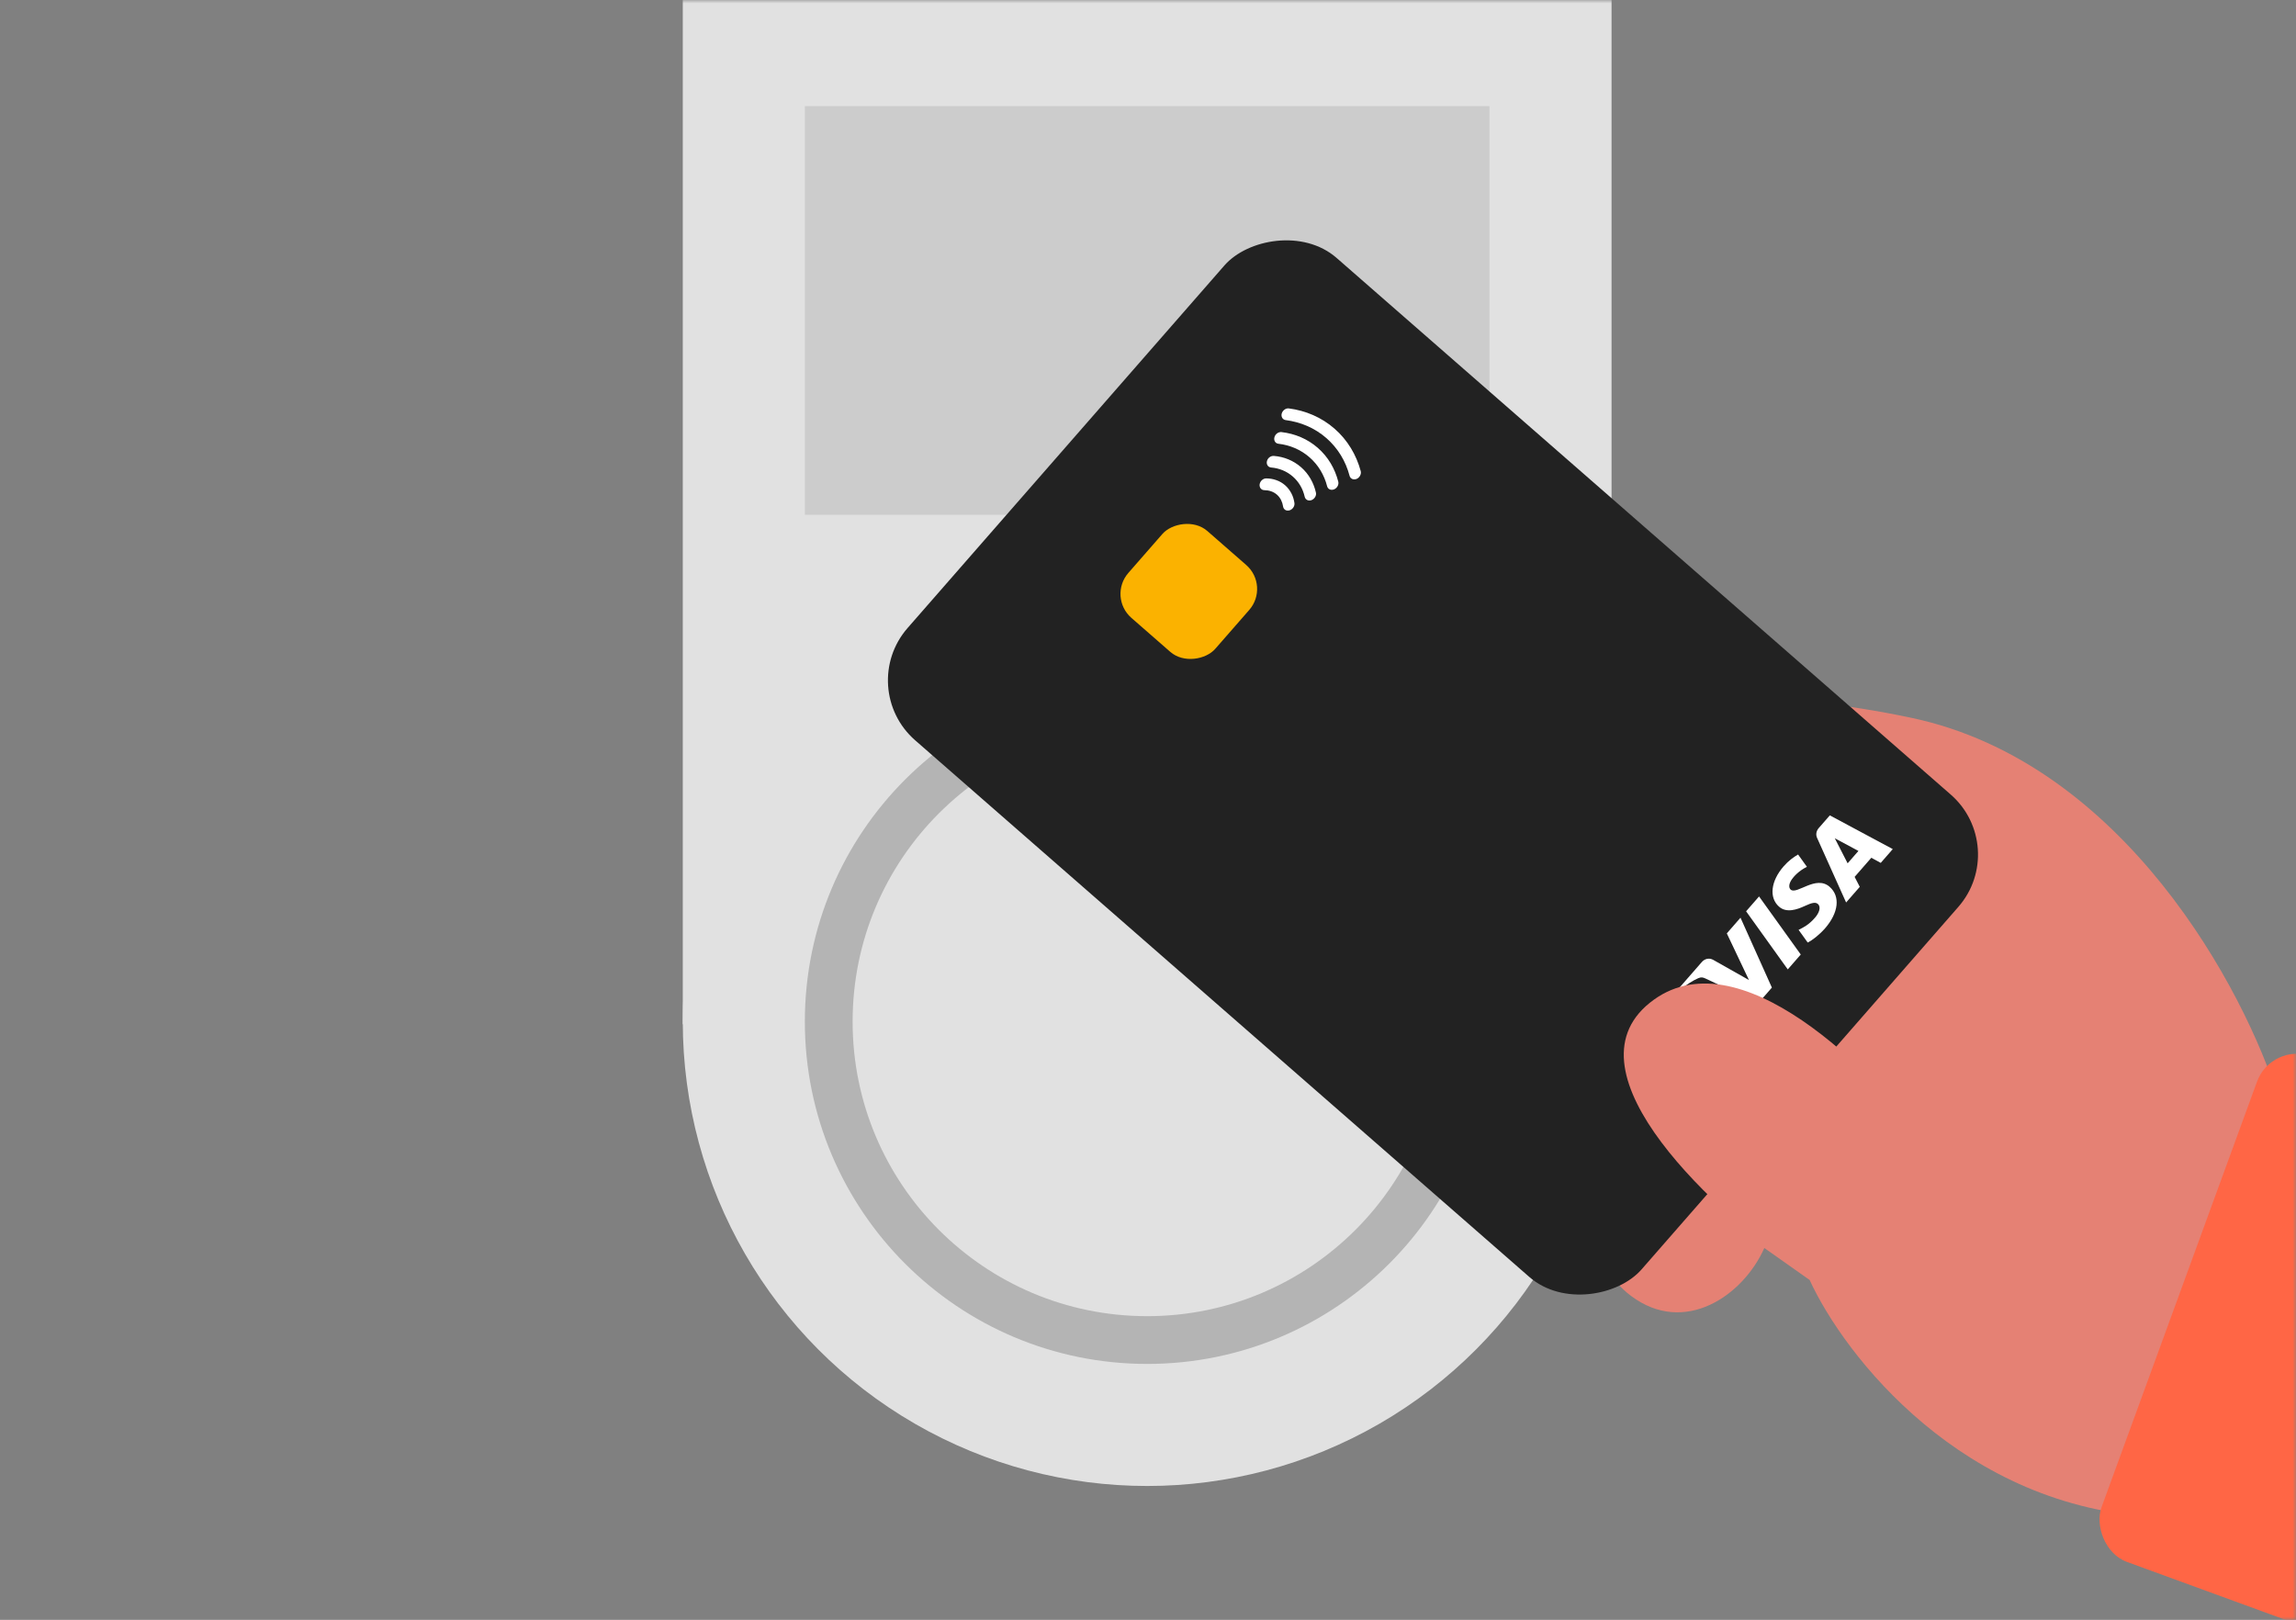 <svg width="343" height="242" viewBox="0 0 343 242" fill="none" xmlns="http://www.w3.org/2000/svg">
<rect x="0" y="0" width="343" height="242" fill="#808080" stroke="none"/>
<mask id="mask0_1103_11159" style="mask-type:alpha" maskUnits="userSpaceOnUse" x="0" y="0" width="343" height="242">
<rect width="343" height="242" fill="#D9D9D9"/>
</mask>
<g mask="url(#mask0_1103_11159)">
<rect x="102" width="138.75" height="153.021" fill="#E1E1E1"/>
<rect x="120.235" y="15.857" width="102.279" height="61.05" fill="#CCCCCC"/>
<circle cx="171.375" cy="152.625" r="69.375" fill="#E1E1E1"/>
<circle opacity="0.2" cx="171.375" cy="152.625" r="47.571" stroke="black" stroke-width="7.136"/>
<path d="M285.47 107.224C317.317 113.912 335.364 147.962 340.407 164.151L322.492 226.652C293.192 225.378 275.517 202.501 270.342 191.222L263.574 186.445C260.389 193.61 251.631 199.582 243.669 193.61C237.3 188.833 239.158 182.066 240.883 179.279L215.803 153.005C213.282 155.791 206.727 159.056 200.676 149.82C193.112 138.275 210.628 126.332 220.182 118.768C229.736 111.205 245.66 98.864 285.47 107.224Z" fill="#E58174"/>
<rect width="145.619" height="95.693" rx="11.887" transform="matrix(-0.753 -0.658 -0.658 0.753 300.38 126.534)" fill="#222222"/>
<rect width="17.237" height="17.237" rx="4.755" transform="matrix(-0.753 -0.658 -0.658 0.753 189.756 87.538)" fill="#FBB200"/>
<path d="M188.896 73.23C189.237 73.233 189.57 73.284 189.892 73.399C190.205 73.507 190.5 73.672 190.758 73.897C191.016 74.122 191.219 74.391 191.377 74.695C191.526 74.991 191.63 75.321 191.679 75.659C191.745 76.123 192.174 76.386 192.643 76.243C193.113 76.099 193.443 75.613 193.377 75.15C193.303 74.643 193.157 74.146 192.92 73.7C192.683 73.253 192.382 72.844 191.982 72.494C191.591 72.153 191.144 71.892 190.661 71.728C190.186 71.554 189.674 71.476 189.162 71.471C188.694 71.468 188.257 71.861 188.179 72.346C188.109 72.839 188.428 73.227 188.896 73.23Z" fill="white"/>
<path d="M189.895 69.842C191.09 69.945 192.209 70.387 193.134 71.194C194.05 71.993 194.648 73.05 194.911 74.22C195.022 74.667 195.469 74.891 195.939 74.712C196.4 74.524 196.695 74.025 196.584 73.578C196.252 72.127 195.514 70.801 194.367 69.799C193.219 68.798 191.814 68.236 190.323 68.114C189.846 68.067 189.383 68.418 189.269 68.89C189.154 69.38 189.428 69.803 189.895 69.842Z" fill="white"/>
<path d="M190.985 66.294C192.692 66.493 194.303 67.161 195.628 68.318C196.953 69.474 197.833 70.98 198.26 72.644C198.372 73.091 198.837 73.294 199.298 73.107C199.759 72.919 200.036 72.405 199.925 71.957C199.429 70.013 198.408 68.256 196.861 66.905C195.313 65.554 193.434 64.781 191.44 64.552C190.982 64.503 190.51 64.847 190.386 65.329C190.263 65.811 190.527 66.245 190.985 66.294Z" fill="white"/>
<path d="M192.066 62.759C194.302 63.051 196.404 63.928 198.139 65.441C199.882 66.963 201.043 68.917 201.617 71.096C201.738 71.532 202.203 71.736 202.664 71.548C203.116 71.353 203.393 70.838 203.282 70.391C202.621 67.953 201.319 65.746 199.363 64.039C197.415 62.339 195.044 61.339 192.538 61.015C192.089 60.955 191.608 61.309 191.476 61.783C191.353 62.266 191.617 62.699 192.066 62.759Z" fill="white"/>
<path d="M262.786 133.925L269.016 142.6L267.075 144.824L260.85 136.144L262.786 133.925ZM276.018 128.975L274.098 125.232L277.631 127.127L276.018 128.975ZM280.963 128.911L282.761 126.851L273.359 121.811L271.701 123.711C271.328 124.138 271.239 124.695 271.446 125.157L275.792 134.827L277.832 132.49L277.064 131.003L279.558 128.146L280.963 128.911ZM273.331 132.489C271.273 130.674 268.41 133.727 267.505 132.9C267.228 132.65 267.184 132.094 267.671 131.385C267.912 131.033 268.652 130.128 269.936 129.499L268.618 127.659C267.973 128.03 267.202 128.573 266.456 129.427C264.537 131.625 264.249 134.104 265.764 135.444C266.88 136.445 268.483 135.876 269.595 135.359C270.734 134.83 271.234 134.749 271.577 135.057C272.097 135.521 271.734 136.41 271.177 137.058C270.216 138.187 269.359 138.582 268.69 138.914L270.055 140.813C270.725 140.481 271.753 139.691 272.634 138.701C274.674 136.363 274.953 133.914 273.331 132.489ZM260.014 137.101L264.703 147.542L262.649 149.895L254.845 146.213C254.366 145.985 254.145 145.955 253.693 146.142C252.963 146.448 251.947 147.111 251.113 147.754L250.933 147.506L254.236 143.722C254.658 143.238 255.326 143.059 255.927 143.393L261.278 146.413L257.97 139.444L260.014 137.101Z" fill="white"/>
<path d="M246.455 149.82C259.513 139.31 280.028 160.037 288.653 171.715L269.545 190.425C256.408 181.269 233.398 160.329 246.455 149.82Z" fill="#E58174"/>
<rect x="339.355" y="155.624" width="39.013" height="80.415" rx="6.37" transform="rotate(20.068 339.355 155.624)" fill="#FF6645"/>
</g>
</svg>
